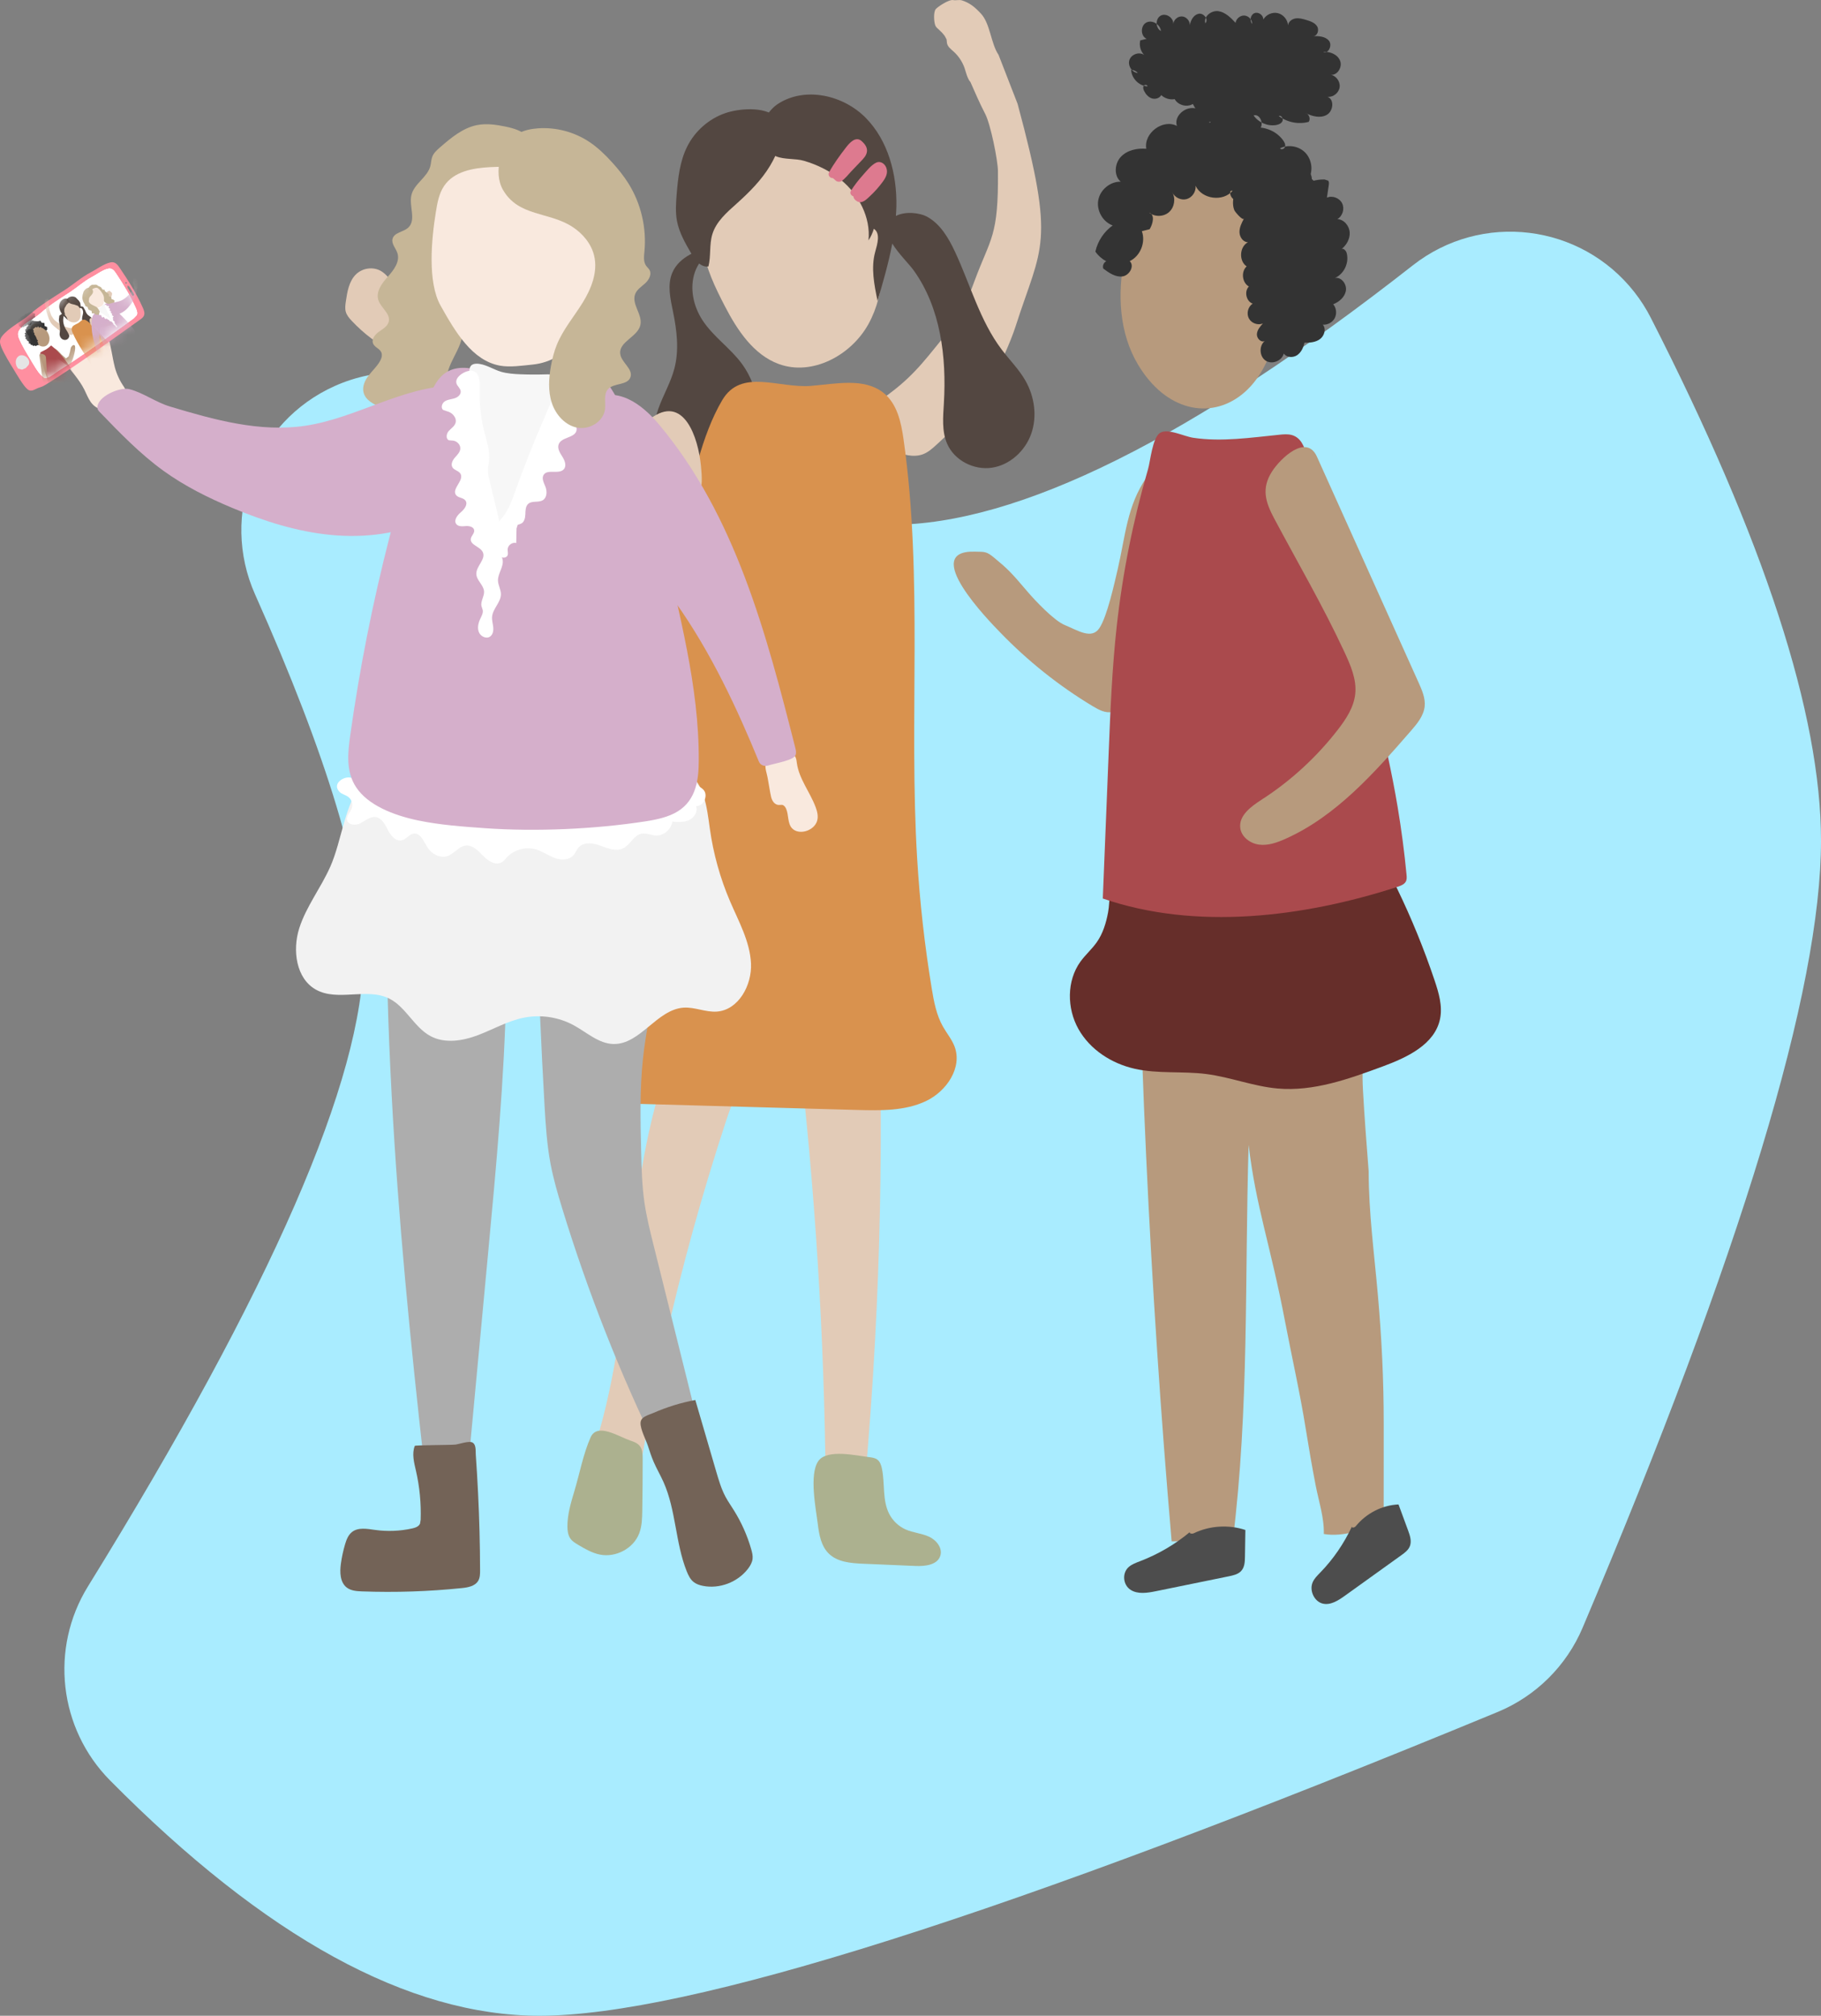 <?xml version="1.0" encoding="UTF-8"?>
<svg width="150px" height="166px" viewBox="0 0 150 166" xmlns="http://www.w3.org/2000/svg" xmlns:xlink="http://www.w3.org/1999/xlink">
<rect x="0" y="0" width="150" height="166" fill="#808080" stroke="none"/>
<title>Group 7</title>
<desc>Created with Sketch.</desc>
<defs>
<path id="c" d="m0.771 6.508c8.641 0 17.285-0.118 25.928-0.236 8.641-0.117 17.285-0.235 25.926-0.235-8.641 0-17.283 0.118-25.924 0.235-8.645 0.118-17.287 0.236-25.93 0.236m63.936-0.41c5.982 0 11.978-0.232 17.446-1.705 1.259-0.34 2.702-1.125 2.082-1.903-0.414-0.522-1.497-0.618-2.41-0.649-13.022-0.424-26.05-0.739-39.085-0.944-6.584-0.103-13.166-0.181-19.75-0.229-0.165 0-0.33-0.001-0.494-0.001h-0.074 0.039c0.176 0 0.352 0 0.528 0.001 6.584 0.048 13.168 0.125 19.75 0.229 13.035 0.206 26.065 0.52 39.087 0.944 0.914 0.031 1.996 0.127 2.409 0.649 0.62 0.778-0.822 1.564-2.081 1.903-5.468 1.474-11.465 1.705-17.447 1.705m-56.29-4.967c-0.286 0-0.574-0.001-0.861-0.006-1.112-0.013-2.224-0.02-3.336-0.02 1.112 0 2.224 0.007 3.336 0.02 0.289 0.004 0.575 0.006 0.861 0.006"/>
<linearGradient id="e" x1="-26.568%" y1="50%" y2="50%">
<stop offset="0"/>
<stop offset="1"/>
</linearGradient>
<path id="b" d="m10.116 3.301c0.083 0.19 0.17 0.41 0.09 0.598l-0.256 0.269c-2.101 1.527-4.049 2.951-6.237 4.342-0.148 0.095-0.617 0.463-0.786 0.51-0.348 0.095-0.254 0.1-0.544-0.127-0.292-0.228-0.778-1.091-0.97-1.412-0.277-0.46-0.662-1.088-0.868-1.586-0.066-0.155-0.128-0.321-0.11-0.489 0.024-0.221 0.182-0.395 0.334-0.549 0.505-0.507 0.995-0.653 1.528-1.127 0.765-0.68 1.566-1.162 2.417-1.721 0.58-0.383 1.161-0.909 1.776-1.232 0.415-0.218 0.916-0.61 1.375-0.701 0.328-0.066 0.494 0.183 0.665 0.439 0.589 0.885 1.151 1.812 1.587 2.785"/>
</defs>
<g fill="none" fill-rule="evenodd">
<g transform="translate(-58 -1154)">
<g transform="translate(-70 618)">
<g transform="translate(128 536)">
<path d="m38.508 31.936c15.665 7.52 27.3 11.28 34.904 11.28 10.466 0 24.789-7.123 42.97-21.369l2e-6 2.7e-6c5.651-4.428 13.823-3.437 18.251 2.215 0.515 0.657 0.966 1.363 1.345 2.106 9.348 18.307 14.022 32.661 14.022 43.062 0 12.308-6.545 33.912-19.635 64.812-1.332 3.145-3.849 5.639-7.006 6.944-40.361 16.676-66.669 25.014-78.925 25.014-10.787 0-22.576-6.459-35.367-19.378l-2.53e-6 2e-6c-4.225-4.267-4.978-10.873-1.821-15.981 15.132-24.486 22.698-41.835 22.698-52.047 0-6.407-2.978-16.288-8.934-29.644l-3e-7 2e-7c-2.924-6.557 0.021-14.243 6.578-17.168 3.486-1.555 7.479-1.499 10.921 0.153z" fill="#A9ECFF"/>
<g transform="translate(43.574 125.71)">
<mask id="d" fill="white">
<use xlink:href="#c"/>
</mask>
<path d="m0.771 6.508c8.641 0 17.285-0.118 25.928-0.236 8.641-0.117 17.285-0.235 25.926-0.235-8.641 0-17.283 0.118-25.924 0.235-8.645 0.118-17.287 0.236-25.93 0.236m63.936-0.41c5.982 0 11.978-0.232 17.446-1.705 1.259-0.34 2.702-1.125 2.082-1.903-0.414-0.522-1.497-0.618-2.41-0.649-13.022-0.424-26.05-0.739-39.085-0.944-6.584-0.103-13.166-0.181-19.75-0.229-0.165 0-0.33-0.001-0.494-0.001h-0.074 0.039c0.176 0 0.352 0 0.528 0.001 6.584 0.048 13.168 0.125 19.75 0.229 13.035 0.206 26.065 0.52 39.087 0.944 0.914 0.031 1.996 0.127 2.409 0.649 0.62 0.778-0.822 1.564-2.081 1.903-5.468 1.474-11.465 1.705-17.447 1.705m-56.29-4.967c-0.286 0-0.574-0.001-0.861-0.006-1.112-0.013-2.224-0.02-3.336-0.02 1.112 0 2.224 0.007 3.336 0.02 0.289 0.004 0.575 0.006 0.861 0.006" fill="url(#e)" mask="url(#d)"/>
</g>
<path d="m52.7 121.16c-1.374 0.483-2.8 0-4.01-1.126 3.828-11.166 2.471-23.134 7.01-34.146 0.404-0.98 0.867-1.969 1.691-2.781 1.592-1.569 6.155-2.225 5.555 0.535-0.616 2.847-2.182 5.756-3.107 8.572-2.002 6.086-3.699 12.229-5.085 18.413-0.786 3.5-1.471 7.011-2.055 10.533" fill="#E2CBB7"/>
<path d="m71.228 122.25c-1.06 0.142-2.145 0.175-3.216 0.096-0.102-12.287-0.875-24.57-2.314-36.806-0.127-1.084-0.256-2.198 0.12-3.246 0.801-2.23 4.741-3.229 6.257-0.885 1.292 2.002 0.437 5.677 0.46 7.825 0.075 7.026-0.074 14.053-0.451 21.074-0.213 3.983-0.498 7.963-0.856 11.941" fill="#E2CBB7"/>
<path d="m61.113 29.96c-0.958-1.301-2.357-2.229-3.243-3.582-0.761-1.162-1.087-2.669-0.625-3.982 0.462-1.312 1.813-2.32 3.178-2.142l-1.477-0.087c-1.411 0.395-3.002 0.942-3.574 2.309-0.419 1.004-0.148 2.148 0.071 3.216 0.313 1.531 0.505 3.135 0.111 4.647-0.301 1.157-0.926 2.197-1.325 3.322-0.4 1.126-0.544 2.451 0.086 3.462 0.536 0.861 1.559 1.328 2.563 1.375 1.003 0.047 1.993-0.274 2.902-0.708 0.794-0.379 1.57-0.87 2.057-1.609 0.506-0.772 0.645-1.743 0.579-2.668-0.09-1.278-0.548-2.527-1.303-3.554" fill="#534741"/>
<path d="m83.823 8.557c3.155 11.69 1.985 11.605-0.168 18.325-0.41 1.278-1.383 3.421-2.023 4.598-1.09 2.004-2.792 3.579-4.463 5.119-0.349 0.32-0.71 0.649-1.151 0.812-0.394 0.145-0.826 0.15-1.238 0.079-1.25-0.213-2.314-1.182-2.766-2.367-0.547-1.436 0.285-1.982 1.356-2.789 2.111-1.589 3.105-3.06 4.828-5.149 0.967-1.171 1.542-2.614 2.073-4.042 1.34-3.613 1.978-3.623 1.932-9.034-0.008-0.94-0.614-3.887-1.045-4.718-0.505-0.976-0.858-1.822-1.221-2.634-0.266-0.288-0.396-0.914-0.489-1.17-0.185-0.515-0.498-0.983-0.904-1.347-0.222-0.198-0.486-0.394-0.54-0.688l-0.033-0.307-0.152-0.285c-0.133-0.181-0.287-0.348-0.455-0.498-0.123-0.107-0.258-0.213-0.32-0.364-0.118-0.298-0.166-1.1 0.036-1.348 0.147-0.181 1.079-0.81 1.434-0.744 0.242 0.047 0.492-0.048 0.727 0.027 0.291 0.091 0.567 0.228 0.817 0.406 0.274 0.194 0.511 0.436 0.743 0.681 0.768 0.815 0.819 2.47 1.452 3.397l1.571 4.041" fill="#E2CBB7"/>
<path d="m66.818 31.777c2.039-0.167 4.35-0.684 5.933 0.555 1.157 0.906 1.479 2.45 1.679 3.867 1.625 11.43 0.42 23.05 1.122 34.565 0.218 3.559 0.616 7.109 1.196 10.631 0.178 1.081 0.381 2.183 0.925 3.146 0.311 0.549 0.729 1.047 0.954 1.633 0.661 1.731-0.638 3.692-2.363 4.507-1.727 0.815-3.739 0.779-5.663 0.726-6.006-0.169-12.011-0.336-18.017-0.503-1.516-0.043-3.187-0.147-4.256-1.175-1.073-1.029-1.173-2.644-1.114-4.095 0.299-7.287 2.966-14.264 4.731-21.358 1.748-7.025 2.616-14.217 4.302-21.255 0.777-3.241 1.517-7.135 3.241-10.062 1.571-2.662 4.65-0.961 7.33-1.182" fill="#D9924E"/>
<path d="m46.474 40.414c-1.114 0.897-2.546 1.835-3.854 1.27-0.91-0.394-1.394-1.384-1.808-2.294-1.905-4.2-3.913-8.353-5.921-12.505-0.838 0.466-1.776 1.076-1.871 2.039-0.052 0.513 0.157 1.012 0.365 1.483 2.393 5.451 4.999 10.807 7.809 16.051 0.268 0.501 0.563 1.028 1.058 1.298 0.595 0.324 1.323 0.198 1.979 0.039 3.895-0.944 7.528-2.761 11.007-4.768 0.925-0.533 1.897-1.143 2.319-2.132 0.337-0.79 0.262-1.691 0.18-2.549-0.219-2.28-1.405-5.978-4.195-3.843-2.429 1.859-4.684 3.987-7.068 5.911" fill="#E2CBB7"/>
<path d="m34.303 24.452c-0.277-0.21-0.65-0.214-0.973-0.339-0.806-0.312-1.172-1.313-1.911-1.772-0.665-0.412-1.595-0.281-2.146 0.301-0.531 0.562-0.671 1.399-0.785 2.179-0.04 0.278-0.079 0.565-0.011 0.835 0.079 0.301 0.287 0.543 0.494 0.764 1.004 1.071 2.186 1.956 3.475 2.606 0.26 0.13 0.53 0.253 0.817 0.274 1.121 0.083 1.789-1.058 1.788-1.964-0.001-0.566-0.281-2.53-0.749-2.886" fill="#E2CBB7"/>
<path d="m72.235 17.995c-0.214-0.906-0.485-1.8-0.877-2.644-1.365-2.938-5.484-6.789-8.899-4.713-0.793 0.483-1.403 1.218-1.973 1.958-0.583 0.762-1.14 1.547-1.575 2.404-0.821 1.618-1.229 3.567-1.002 5.382 0.211 1.689 1.033 3.352 1.805 4.843 1.024 1.977 2.363 3.992 4.434 4.752 2.758 1.011 5.97-0.709 7.396-3.305 1.426-2.597 1.372-5.789 0.691-8.678" fill="#E2CBB7"/>
<path d="m63.434 13.646c-0.719 1.199-1.722 2.195-2.759 3.126-0.807 0.723-1.682 1.475-1.998 2.519-0.259 0.851-0.106 1.784-0.321 2.649-0.624 0.104-1.101-0.527-1.422-1.077-0.492-0.845-0.992-1.711-1.172-2.673-0.132-0.711-0.083-1.442-0.025-2.162 0.11-1.36 0.262-2.753 0.875-3.969 0.642-1.276 1.789-2.281 3.128-2.74 1.111-0.383 3.202-0.578 4.182 0.311 1.083 0.983 0.108 3.022-0.488 4.017" fill="#534741"/>
<path d="m84.47 31.351c-0.538-0.941-1.316-1.712-1.969-2.577-1.79-2.371-2.574-5.343-3.836-8.042-0.529-1.131-1.198-2.274-2.282-2.875-0.628-0.348-1.818-0.474-2.587-0.072 0.018-0.26 0.036-0.518 0.041-0.778 0.054-2.65-0.675-5.425-2.524-7.302-1.847-1.875-4.954-2.582-7.175-1.186-1.504 0.944-2.26 3.549-0.184 4.365 0.684 0.269 1.563 0.149 2.287 0.363 1.093 0.323 2.151 0.845 3.038 1.573 1.46 1.198 2.451 3.081 2.262 4.974 0.194-0.293 0.342-0.616 0.439-0.954 0.566 0.376 0.293 1.242 0.112 1.902-0.361 1.309-0.083 2.703 0.194 4.032 0.456-1.555 0.913-3.126 1.213-4.717 0.517 0.845 1.383 1.677 1.776 2.226 2.208 3.085 2.7 7.117 2.475 10.921-0.066 1.126-0.181 2.304 0.267 3.336 0.601 1.384 2.205 2.195 3.683 1.977 1.476-0.217 2.744-1.372 3.245-2.796 0.502-1.424 0.274-3.06-0.476-4.369" fill="#534741"/>
<path d="m71.613 120c0.229 0.027 0.468 0.062 0.651 0.199 0.233 0.174 0.329 0.474 0.387 0.76 0.25 1.232 0.022 2.581 0.588 3.698 0.291 0.574 0.781 1.041 1.365 1.298 0.609 0.269 1.299 0.311 1.905 0.585 0.608 0.274 1.15 0.932 0.949 1.574-0.24 0.767-1.251 0.878-2.047 0.845-1.432-0.06-2.866-0.122-4.3-0.182-1.021-0.044-2.146-0.13-2.869-0.863-0.596-0.604-0.768-1.503-0.871-2.35-0.153-1.262-0.743-4.141 0.038-5.247 0.724-1.023 3.184-0.435 4.202-0.317" fill="#ACB18F"/>
<path d="m51.915 118.63c0.292 0.099 0.603 0.211 0.793 0.458 0.219 0.282 0.23 0.672 0.231 1.031 0.001 1.43-0.011 2.859-0.033 4.289-0.011 0.629-0.026 1.274-0.25 1.862-0.477 1.258-1.936 2.014-3.24 1.752-0.65-0.131-1.237-0.473-1.808-0.814-0.226-0.135-0.457-0.276-0.612-0.489-0.206-0.28-0.254-0.649-0.256-1-0.007-0.989 0.281-1.954 0.566-2.901 0.436-1.446 0.732-3.076 1.344-4.452 0.547-1.23 2.3-0.067 3.265 0.264" fill="#ACB18F"/>
<path d="m70.965 11.609c-0.48-0.412-0.979 0.146-1.271 0.525-0.493 0.638-1.015 1.345-1.401 2.055-0.132 0.245 0.089 0.502 0.314 0.478l0.281 0.244c0.129 0.072 0.303 0.084 0.431 0 0.3-0.197 0.548-0.533 0.795-0.792 0.316-0.332 0.636-0.663 0.95-0.997 0.494-0.527 0.481-1.009-0.1-1.511" fill="#DD7A8F"/>
<path d="m72.998 13.792c-0.133-0.327-0.481-0.557-0.819-0.4-0.422 0.195-0.811 0.707-1.119 1.049-0.358 0.399-0.684 0.822-0.971 1.276-0.12 0.19 0.026 0.402 0.205 0.45 0.017 0.153 0.103 0.293 0.3 0.407 0.414 0.244 0.773-0.15 1.061-0.416 0.385-0.355 0.731-0.748 1.042-1.167 0.262-0.351 0.48-0.756 0.301-1.198" fill="#DD7A8F"/>
<path d="m90.029 58.165c0.48 0.289 1.02 0.577 1.567 0.468 0.785-0.155 1.19-1.016 1.479-1.771 1.052-2.761 2.104-5.523 3.155-8.283 0.959-2.523 1.937-5.136 1.825-7.837-0.052-1.253-0.724-2.807-1.958-2.705-0.721 0.059-1.251 0.691-1.664 1.293-1.613 2.357-1.723 4.795-2.374 7.586-0.266 1.132-0.858 3.847-1.5 4.811-0.643 0.964-1.784 0.181-2.849-0.253-0.888-0.361-2.472-2.044-3.096-2.78-1.365-1.617-1.689-1.91-2.71-2.756-0.661-0.546-0.77-0.489-1.623-0.51-4.503-0.115 1.163 5.677 2.098 6.645 2.275 2.356 4.851 4.412 7.649 6.093" fill="#B79A7D"/>
<path d="m109.89 63.014c-5.366 0.17-10.986-1.209-16.239 0.3-0.032 20.512 1.101 43.253 2.861 63.62 1.677-0.001 3.355-0.003 5.03-0.004 1.37-11.066 0.975-21.552 1.31-32.645 0.612 5.163 1.777 8.124 3.003 14.555 0.568 2.972 1.234 5.886 1.712 8.888 0.246 1.531 0.51 3.059 0.802 4.574 0.252 1.305 0.712 2.665 0.677 4.024 1.641 0.284 3.326-0.43 4.931-0.835 0.001-2.748 0.001-5.496 0.003-8.244 0.003-3.602-0.169-7.065-0.484-10.633-0.293-3.346-0.756-6.768-0.756-10.152-0.173-2.223-0.346-4.447-0.469-6.675-0.28-5.028 1.111-12.023 0.897-17.057-0.107-2.507-1.682-3.064-1.932-5.554-0.12-1.207-0.255-2.419-0.437-3.613-0.066-0.432-0.042-1.063-0.415-1.103-0.085-0.011-0.262 0.546-0.494 0.554" fill="#B79A7D"/>
<path d="m102.28 32.502c0.987-0.78 1.823-1.956 2.376-3.498 1.019-2.848 1.736-5.896 1.328-8.897-0.472-3.458-3.035-7.516-6.835-7.796-4.452-0.328-5.758 5.223-6.522 8.943-0.607 2.955-0.431 6.191 1.114 8.773 2.306 3.856 5.946 4.526 8.54 2.475" fill="#B79A7D"/>
<path d="m96.563 15.83c0.194 0.438 0.725 0.691 1.183 0.565 0.459-0.127 0.788-0.617 0.737-1.095 0.522 1.111 2.256 1.344 3.047 0.41-0.341-0.092-0.213 0.554 0.108 0.705 0.659 0.312 1.454 0.316 2.115 0.008-0.484 0.284-0.174 1.033 0.18 1.472 0.274 0.34 0.547 0.68 0.819 1.02-0.488 0.78 0.396 1.973 1.271 1.715-0.601 0.29-0.778 1.215-0.326 1.713-0.415 0.481-0.695 1.076-0.805 1.704 0.375 0.024 0.515 0.648 0.186 0.834 0.289 0.211 0.691 0.254 1.017 0.111-0.202 0.04-0.118 0.403 0.086 0.427 0.203 0.024 0.374-0.154 0.481-0.332 0.307-0.503 0.391-1.139 0.231-1.708 0.621-0.293 0.782-1.098 0.864-1.787 0.042-0.349 0.085-0.699 0.126-1.048 0.04-0.333 0.078-0.685-0.048-0.996-0.127-0.311-0.477-0.555-0.79-0.44 0.758-0.119 1.167-1.191 0.687-1.796 1.058-0.388 1.146-2.194 0.129-2.684 0.318-0.679 0.165-1.554-0.365-2.08-0.529-0.527-1.395-0.667-2.059-0.332 0.107 0.149 0.369 0.044 0.416-0.134 0.049-0.178-0.045-0.361-0.151-0.513-0.702-0.996-2.143-1.369-3.232-0.837-0.62-0.9-1.949-1.201-2.89-0.656 0.196 0.102 0.469-0.004 0.547-0.213-0.547-0.507-1.208-0.983-1.95-0.965-0.74 0.017-1.48 0.768-1.229 1.475-1.15-0.605-2.751 0.585-2.526 1.878-0.754-0.059-1.574 0.11-2.094 0.665-0.521 0.554-0.593 1.559-0.011 2.048-0.863-0.023-1.691 0.656-1.849 1.515-0.16 0.859 0.374 1.795 1.187 2.087-0.716 0.507-1.236 1.292-1.427 2.156 0.231 0.331 0.54 0.605 0.895 0.795-0.211 0.102-0.322 0.377-0.244 0.601 0.466 0.349 0.994 0.717 1.57 0.648 0.575-0.068 1.033-0.859 0.609-1.261 0.873-0.414 1.333-1.55 0.999-2.466 0.214-0.055 0.428-0.108 0.642-0.162 0.275-0.45 0.453-1.203-0.044-1.368 0.466 0.372 1.194 0.355 1.641-0.04 0.448-0.395 0.563-1.122 0.264-1.641" fill="#333"/>
<path d="m109.36 7.976c0.572 0.222 0.464 1.182-0.07 1.483-0.536 0.301-1.208 0.122-1.757-0.151 0.293 0.07 0.444 0.479 0.268 0.727-0.839 0.228-1.777 0.043-2.47-0.486 0.202-0.084 0.399 0.209 0.314 0.414-0.085 0.205-0.318 0.3-0.535 0.336-0.698 0.112-1.444-0.207-1.85-0.792 0.521-0.165 0.879 0.693 0.519 1.106-0.361 0.412-1.011 0.388-1.522 0.197-0.145-0.054-0.303-0.135-0.35-0.286 0.311-0.007 0.492 0.434 0.321 0.697-0.169 0.264-0.548 0.321-0.835 0.201-0.288-0.12-0.497-0.376-0.666-0.64 0.082 0.161 0.091 0.357 0.028 0.527-0.576-0.021-1.102-0.498-1.189-1.075l0.159-0.185c-0.624-0.324-1.146-0.853-1.468-1.484-0.494 0.294-1.21 0.102-1.497-0.402-0.392 0.07-0.814-0.056-1.106-0.331-0.143 0.265-0.499 0.361-0.782 0.266-0.284-0.095-0.497-0.343-0.63-0.614-0.063-0.129-0.11-0.286-0.034-0.41 0.073-0.122 0.311-0.106 0.313 0.037-0.694-0.031-1.312-0.655-1.347-1.359 0.21 0.001 0.418 0.1 0.552 0.262-0.488-0.044-0.851-0.617-0.69-1.084 0.163-0.468 0.801-0.684 1.208-0.408-0.295-0.309-0.419-0.776-0.32-1.194 0.177-0.044 0.353-0.09 0.531-0.134-0.511-0.205-0.525-1.065-0.042-1.331 0.481-0.265 1.156 0.138 1.217 0.689-0.459-0.233-0.47-1.019-0.018-1.265 0.451-0.245 1.091 0.197 1.032 0.712 0.022-0.359 0.363-0.667 0.718-0.647 0.355 0.019 0.661 0.361 0.645 0.721 0.077-0.419 0.322-0.862 0.735-0.941 0.414-0.079 0.842 0.485 0.544 0.784-0.168-0.561 0.503-1.079 1.077-0.996 0.572 0.084 1.015 0.534 1.414 0.96 0.049-0.345 0.386-0.622 0.729-0.6s0.642 0.34 0.647 0.689c-0.25-0.253-0.147-0.756 0.182-0.886 0.328-0.131 0.741 0.167 0.727 0.526 0.231-0.41 0.741-0.634 1.194-0.527 0.453 0.107 0.813 0.537 0.843 1.008 0.028-0.304 0.321-0.525 0.617-0.572 0.297-0.047 0.597 0.04 0.885 0.126 0.34 0.102 0.71 0.225 0.896 0.53 0.188 0.307 0.011 0.826-0.344 0.8 0.473-0.009 1.014 0.012 1.315 0.381 0.303 0.368-0.046 1.119-0.476 0.92 0.564-0.052 1.196 0.207 1.401 0.742 0.202 0.535-0.271 1.256-0.822 1.13 0.465 0.062 0.835 0.543 0.781 1.017-0.054 0.473-0.523 0.855-0.992 0.808" fill="#333"/>
<polyline points="109.67 37.239 109.81 37.554 109.81 37.552 109.67 37.239" fill="#B79A7D"/>
<path d="m90.332 77.61c-0.399 0.562-0.925 1.019-1.329 1.575-1.147 1.582-1.126 3.86-0.166 5.564 0.962 1.705 2.743 2.842 4.635 3.266 1.924 0.431 3.935 0.182 5.889 0.432 1.989 0.254 3.893 1.019 5.889 1.194 2.951 0.258 5.844-0.783 8.627-1.81 2.011-0.742 4.313-1.807 4.744-3.93 0.214-1.053-0.106-2.136-0.448-3.155-0.865-2.578-1.893-5.098-3.077-7.543-0.176-0.36-0.361-0.73-0.663-0.988-0.674-0.581-1.679-0.439-2.55-0.278-4.342 0.8-8.743 1.257-13.153 1.368-1.053 0.027-2.109 0.035-3.165 0.021-0.939-0.012-2.588-0.418-3.458-0.116-0.924 0.321-0.636 0.869-0.832 1.925-0.165 0.878-0.423 1.739-0.942 2.474" fill="#662E2A"/>
<path d="m105.39 35.8c0.349-0.035 0.712-0.066 1.043 0.032 0.728 0.217 1.002 0.942 1.179 1.57 0.642 2.289 1.284 4.577 1.925 6.865 0.51 1.816 1.02 3.633 1.529 5.451 1.557 5.548 3.116 11.105 4.063 16.747 0.309 1.85 0.554 3.707 0.731 5.568 0.02 0.205 0.036 0.423-0.083 0.604-0.143 0.216-0.439 0.321-0.714 0.411-7.726 2.495-16.567 3.583-24.223 0.945 0.161-3.997 0.322-7.994 0.484-11.991 0.139-3.475 0.28-6.952 0.662-10.415 0.481-4.37 1.348-8.711 2.587-12.977 0.181-0.62 0.359-2.598 0.995-2.969 0.655-0.384 1.928 0.292 2.734 0.412 2.341 0.348 4.761-0.02 7.089-0.253" fill="#AA4A4D"/>
<path d="m108.48 37.61c2.793 6.205 5.587 12.411 8.38 18.617 0.277 0.617 0.562 1.272 0.492 1.946-0.081 0.782-0.62 1.426-1.131 2.014-3.018 3.468-6.173 7.039-10.351 8.9-0.68 0.304-1.415 0.562-2.151 0.47-0.737-0.092-1.468-0.633-1.557-1.38-0.122-1.027 0.9-1.768 1.761-2.324 2.397-1.543 4.532-3.503 6.284-5.768 0.674-0.871 1.311-1.838 1.427-2.939 0.129-1.221-0.403-2.404-0.92-3.515-1.755-3.763-3.808-7.278-5.753-10.927-0.724-1.359-1.069-2.475-0.197-3.852 0.712-1.126 2.854-3.156 3.716-1.242" fill="#B79A7D"/>
<path d="m102.47 18c-0.188 0.352-0.381 0.726-0.37 1.126 0.009 0.402 0.304 0.825 0.699 0.821-0.703 0.367-0.768 1.545-0.11 1.99-0.477 0.434-0.377 1.341 0.184 1.656-0.402 0.406-0.223 1.218 0.312 1.413-0.382 0.246-0.526 0.802-0.317 1.207 0.21 0.406 0.744 0.6 1.16 0.424-0.231 0.254-0.476 0.539-0.494 0.886-0.016 0.345 0.34 0.712 0.646 0.56-0.486 0.392-0.444 1.274 0.077 1.618 0.522 0.344 1.335 0.024 1.49-0.585 0.235 0.335 0.753 0.361 1.094 0.138 0.34-0.225 0.525-0.629 0.608-1.032 0.448 0.008 0.925-0.029 1.286-0.3 0.361-0.269 0.525-0.847 0.229-1.187 0.395 0.037 0.803-0.189 0.987-0.547 0.181-0.359 0.128-0.826-0.131-1.132 0.497-0.195 0.961-0.593 1.045-1.126 0.086-0.531-0.374-1.136-0.899-1.039 0.756-0.332 1.189-1.272 0.958-2.071-0.062-0.213-0.318-0.442-0.461-0.273 0.435-0.329 0.748-0.858 0.715-1.405-0.032-0.549-0.473-1.075-1.015-1.096 0.428-0.246 0.613-0.85 0.395-1.297-0.217-0.447-0.802-0.668-1.255-0.474 0.052-0.345 0.102-0.691 0.152-1.037 0.017-0.124 0.03-0.269-0.053-0.363l-0.299-0.096c-0.363-0.008-0.728 0.046-1.073 0.157 0.102-0.356-0.078-0.771-0.403-0.938-0.326-0.167-0.762-0.066-0.984 0.228-1.074-0.897-2.941-0.471-3.531 0.804-0.784-0.592-1.343 0.519-1.485 1.15-0.086 0.373-0.096 0.823 0.07 1.175 0.038 0.082 0.666 0.85 0.773 0.647" fill="#333"/>
<path d="m63.455 65.325c0.038 0.211 0.077 0.428 0.181 0.614 0.104 0.187 0.291 0.343 0.502 0.349l0.293-0.007c0.149 0.031 0.254 0.167 0.317 0.307 0.233 0.517 0.107 1.191 0.485 1.612 0.301 0.336 0.83 0.367 1.251 0.209 0.363-0.135 0.692-0.408 0.814-0.78 0.126-0.373 0.028-0.784-0.11-1.153-0.461-1.246-1.375-2.332-1.551-3.65-0.026-0.193-0.041-0.402-0.163-0.553-0.193-0.244-0.559-0.23-0.862-0.165-0.436 0.095-1.395 0.285-1.539 0.806-0.087 0.312 0.096 0.791 0.152 1.103 0.077 0.435 0.153 0.871 0.229 1.308" fill="#F9E9DE"/>
<path d="m9.443 30.177c-0.2-0.796-0.283-1.624-0.535-2.404-0.069-0.211-0.156-0.43-0.325-0.572-0.12-0.1-0.272-0.155-0.406-0.238-0.698-0.439-0.765-1.586-1.524-1.905-0.443-0.185-0.959 0.004-1.336 0.303-0.584 0.463-0.95 1.199-0.967 1.952-0.024 0.925 0.445 1.788 0.992 2.529 0.546 0.74 1.187 1.419 1.604 2.242 0.168 0.335 0.299 0.691 0.511 1 0.213 0.308 0.53 0.57 0.9 0.6 0.444 0.035 0.839-0.264 1.185-0.546 0.465-0.377 1.095-0.659 0.671-1.274-0.362-0.527-0.61-1.059-0.772-1.685" fill="#F9E9DE"/>
<path d="m44.853 91.028c0.094 1.617 0.198 3.238 0.499 4.828 0.237 1.244 0.589 2.459 0.961 3.668 2.11 6.887 4.762 13.604 7.921 20.065 0.268 0.55 0.584 1.14 1.142 1.379 0.879 0.376 1.905-0.377 2.193-1.298 0.289-0.921 0.057-1.917-0.177-2.854-1.189-4.775-2.378-9.549-3.568-14.324-0.287-1.15-0.572-2.302-0.741-3.475-0.2-1.379-0.234-2.775-0.268-4.167-0.062-2.571-0.124-5.152 0.152-7.709 0.194-1.799 0.556-3.574 0.885-5.354 0.592-3.204 1.077-6.43 1.454-9.668 0.108-0.925 0.205-1.871 0.007-2.78-0.511-2.328-2.961-3.851-5.314-3.852-1.744-0.001-3.632 0.679-5.022 1.746-1.164 0.895-1.029 1.751-0.966 3.122 0.207 4.391 0.28 8.79 0.469 13.182 0.107 2.499 0.23 4.997 0.374 7.493" fill="#ADADAD"/>
<path d="m31.876 73.335c0.02-1.935 0.07-3.902 0.554-5.721 0.482-1.82 1.461-3.503 2.885-4.215 1.71-0.857 3.824-0.108 5.173 1.559 1.349 1.668 1.973 4.109 1.901 6.432-0.037 1.219-0.25 2.411-0.387 3.614-0.258 2.253-0.256 4.548-0.308 6.832-0.157 7.13-0.818 14.205-1.479 21.267-0.47 5.046-0.943 10.091-1.414 15.136-0.116 1.248-0.219 2.499-0.35 3.744-0.151 1.44-0.293 1.952-1.603 1.82-1.641-0.163-1.719-1.522-1.921-3.313-1.134-10.079-2.131-20.189-2.665-30.321-0.296-5.603-0.481-11.234-0.386-16.835" fill="#ADADAD"/>
<path d="m27.194 71.398c-0.765 1.728-1.973 3.249-2.546 5.05-0.572 1.803-0.264 4.133 1.373 5.049 1.798 1.005 4.197-0.185 6.039 0.735 1.379 0.689 2.051 2.376 3.413 3.099 1.184 0.628 2.636 0.391 3.887-0.08 1.251-0.471 2.433-1.162 3.741-1.434 1.399-0.292 2.899-0.07 4.16 0.616 1.074 0.585 2.057 1.517 3.276 1.542 2.208 0.046 3.574-2.853 5.78-2.993 0.917-0.059 1.814 0.39 2.731 0.324 1.78-0.127 2.903-2.17 2.813-3.975-0.089-1.804-1.01-3.44-1.72-5.097-0.821-1.911-1.383-3.935-1.671-5.999-0.242-1.735-0.447-3.772-1.927-4.678-0.743-0.452-1.649-0.502-2.516-0.511-5.918-0.064-11.784 1.147-17.707 0.924-2.038-0.078-4.971-1.404-6.394 0.353-1.58 1.949-1.735 4.832-2.73 7.077" fill="#F2F2F2"/>
<path d="m34.166 119.07c-0.254 0.651-0.057 1.379 0.099 2.059 0.301 1.317 0.432 2.674 0.386 4.026l-0.052 0.319c-0.106 0.242-0.391 0.337-0.645 0.395-1.002 0.222-2.043 0.264-3.058 0.122-0.658-0.091-1.406-0.236-1.92 0.187-0.299 0.246-0.444 0.633-0.555 1.008-0.153 0.518-0.268 1.048-0.341 1.585-0.098 0.7-0.075 1.53 0.478 1.961 0.353 0.273 0.826 0.305 1.268 0.321 2.74 0.1 5.486 0.009 8.215-0.272 0.511-0.052 1.099-0.159 1.357-0.612 0.144-0.253 0.148-0.562 0.147-0.855-0.005-2.118-0.061-4.234-0.165-6.349-0.052-1.058-0.114-2.114-0.189-3.17-0.024-0.317 0.046-0.841-0.285-1.008-0.285-0.146-1.079 0.138-1.401 0.177-0.326 0.04-3.314 0.04-3.34 0.106" fill="#736357"/>
<path d="m57.275 115.29c0.575 1.966 1.15 3.933 1.723 5.899 0.209 0.712 0.42 1.431 0.769 2.083 0.201 0.371 0.443 0.717 0.667 1.075 0.634 1.007 1.125 2.106 1.451 3.253 0.071 0.252 0.136 0.513 0.107 0.774-0.036 0.305-0.197 0.582-0.385 0.825-0.856 1.108-2.347 1.669-3.708 1.399-0.275-0.055-0.55-0.145-0.769-0.321-0.272-0.22-0.431-0.549-0.562-0.875-0.942-2.353-0.879-5.037-1.912-7.349-0.252-0.565-0.568-1.1-0.813-1.668-0.185-0.426-0.328-0.867-0.47-1.309-0.17-0.525-0.614-1.333-0.61-1.882 0.003-0.525 0.612-0.642 1.072-0.842 1.103-0.482 2.26-0.838 3.439-1.06" fill="#736357"/>
<path d="m27.961 65.204c0.198 0.207 0.513 0.256 0.739 0.431 0.277 0.213 0.391 0.62 0.267 0.949-0.123 0.32-0.444 0.589-0.386 0.926 0.077 0.452 0.727 0.49 1.128 0.278 0.402-0.211 0.788-0.564 1.237-0.501 0.505 0.071 0.78 0.62 1.014 1.08 0.235 0.46 0.659 0.961 1.155 0.83 0.359-0.095 0.591-0.502 0.959-0.551 0.55-0.072 0.823 0.624 1.115 1.102 0.35 0.576 1.07 0.974 1.699 0.744 0.538-0.195 0.901-0.794 1.469-0.859 0.581-0.067 1.045 0.442 1.456 0.862 0.408 0.42 1.04 0.814 1.537 0.503 0.152-0.095 0.263-0.245 0.385-0.377 0.6-0.652 1.574-0.921 2.418-0.671 0.535 0.159 0.999 0.503 1.522 0.699 0.523 0.197 1.188 0.206 1.56-0.214 0.173-0.195 0.258-0.459 0.432-0.652 0.433-0.479 1.202-0.355 1.806-0.135s1.28 0.497 1.857 0.214c0.589-0.289 0.876-1.087 1.52-1.209 0.378-0.071 0.753 0.126 1.138 0.153 0.657 0.046 1.302-0.485 1.393-1.145 0.465 0.037 0.955 0.07 1.382-0.127 0.424-0.197 0.747-0.709 0.572-1.15 0.628 0.031 1.039-0.898 0.601-1.355-0.223-0.233-0.603-0.349-0.682-0.665-0.07-0.277 0.114-0.644-0.108-0.821-0.62 0.262-0.99 0.897-1.468 1.376-0.74 0.746-1.761 1.13-2.771 1.399-3.796 1.011-7.801 0.693-11.711 0.345-2.78-0.248-5.599-0.514-8.21-1.508-0.452-0.171-0.897-0.364-1.365-0.483-0.891-0.229-1.833-0.432-2.726-0.632-0.607-0.135-1.56 0.513-0.934 1.163" fill="#fff"/>
<path d="m42.85 16.999c-0.707 0.624-1.649 0.874-2.545 1.15-0.896 0.276-1.829 0.632-2.405 1.38-0.404 0.527-0.585 1.19-0.756 1.835-0.314 1.183-0.618 2.495-0.071 3.587 0.28 0.561 0.766 1.011 0.962 1.608 0.246 0.748-0.016 1.567-0.357 2.277-0.338 0.709-0.768 1.4-0.875 2.182-0.078 0.566 0.017 1.158-0.148 1.705-0.291 0.966-1.343 1.529-2.339 1.563-0.995 0.035-1.956-0.345-2.882-0.72-0.629-0.254-1.341-0.601-1.493-1.269-0.111-0.49 0.128-0.992 0.433-1.387 0.305-0.396 0.684-0.735 0.928-1.173 0.126-0.222 0.211-0.498 0.104-0.73-0.136-0.296-0.53-0.4-0.666-0.697-0.165-0.363 0.148-0.763 0.472-0.991 0.324-0.229 0.718-0.444 0.81-0.833 0.159-0.661-0.655-1.132-0.858-1.782-0.219-0.697 0.305-1.388 0.791-1.93 0.486-0.541 1.007-1.238 0.78-1.931-0.129-0.4-0.502-0.758-0.403-1.167 0.131-0.538 0.895-0.558 1.299-0.933 0.673-0.625 0.05-1.77 0.256-2.669 0.215-0.944 1.316-1.462 1.563-2.399 0.067-0.257 0.065-0.533 0.161-0.78 0.122-0.309 0.379-0.537 0.628-0.754 0.909-0.787 1.874-1.602 3.047-1.838 0.777-0.155 1.58-0.04 2.356 0.122 0.684 0.143 1.405 0.349 1.864 0.882 1.05 1.218 0.49 4.677-0.658 5.69" fill="#C6B697"/>
<path d="m14.02 33.483c3.613 1.087 7.375 2.132 11.103 1.582 4.23-0.625 8.071-3.263 12.344-3.312 0.255-0.003 0.523 0.008 0.737 0.147 0.178 0.118 0.292 0.309 0.394 0.498 0.973 1.814 1.204 4.021 0.628 6.001-0.317 1.096-0.881 2.13-1.691 2.926-0.593 0.582-1.306 1.028-2.049 1.395-2.53 1.249-5.431 1.601-8.232 1.332-2.801-0.27-5.519-1.136-8.121-2.225-1.975-0.826-3.907-1.788-5.649-3.042-1.935-1.395-3.605-3.126-5.263-4.846-0.091-0.095-0.188-0.202-0.197-0.335-0.058-0.954 1.861-1.742 2.598-1.565 1.13 0.27 2.236 1.107 3.398 1.443" fill="#D5AFCB"/>
<path d="m46.656 30.737c0.612-0.161 1.251-0.369 1.88-0.261 0.817 0.143 1.312 0.762 1.682 1.335 2.544 3.946 3.536 8.353 4.429 12.698 1.274 6.185 2.944 11.898 2.911 18.16-0.007 1.495-0.197 3.183-1.71 4.136-0.76 0.479-1.746 0.691-2.711 0.839-4.152 0.638-8.973 0.857-13.191 0.558-1.849-0.131-3.708-0.264-5.5-0.637-2.065-0.43-4.14-1.27-5.106-2.728-0.855-1.289-0.696-2.819-0.494-4.255 0.768-5.492 1.85-10.959 3.245-16.379 0.937-3.645 2.014-7.267 3.093-10.889 0.48-1.613 1.208-3.424 3.761-2.946 2.727 0.509 4.877 1.115 7.71 0.369" fill="#D5AFCB"/>
<path d="m43.883 30.022c-0.84 0.084-1.867 0.241-2.696 0.091-2.315-0.419-3.704-2.827-4.894-4.942-1.089-1.929-0.754-5.472-0.392-7.701 0.12-0.75 0.258-1.527 0.677-2.151 0.814-1.214 2.396-1.48 3.798-1.555 2.454-0.131 5.025 0.032 7.134 1.321 5.014 3.068 2.337 14.345-3.626 14.937" fill="#F9E9DE"/>
<path d="m54.285 34.958c6.286 7.5 8.836 17.216 11.218 26.597 0.052 0.205 0.103 0.423 0.032 0.622-0.157 0.436-1.604 0.66-2.278 0.866-0.304 0.092-0.625-0.033-0.744-0.32-1.735-4.221-3.886-8.924-6.891-13.147-2.413-3.391-4.084-6.535-7.948-8.537-1.615-0.837-1.987-1.629-1.866-3.482 0.12-1.812 1.324-3.677 2.781-4.556 2.205-1.329 4.305 0.297 5.695 1.957" fill="#D5AFCB"/>
<path d="m39.386 35.527c0.466 2.217 0.786 4.461 1.113 6.702 0.048 0.331 0.128 0.708 0.42 0.862 0.423 0.222 0.893-0.197 1.157-0.6 1.468-2.227 1.693-5.048 2.717-7.515 0.428-1.032 1-2.01 1.28-3.092 0.053-0.202 0.092-0.42 0.017-0.614-0.163-0.41-0.711-0.454-1.147-0.439-0.69 0.023-1.381 0.02-2.069-0.008-0.539-0.021-1.081-0.059-1.6-0.207-0.634-0.182-1.366-0.687-2.039-0.664-0.621 0.021-0.585 0.485-0.577 1.023 0.018 1.542 0.414 3.052 0.728 4.552" fill="#F7F7F7"/>
<path d="m37.593 31.55c0.057 0.245 0.318 0.404 0.354 0.653 0.042 0.282-0.231 0.513-0.499 0.597-0.27 0.087-0.566 0.096-0.803 0.248-0.239 0.151-0.362 0.539-0.14 0.713l0.33 0.112c0.437 0.1 0.832 0.562 0.677 0.988-0.099 0.274-0.377 0.43-0.564 0.651-0.188 0.221-0.237 0.64 0.032 0.746l0.295 0.024c0.346 0.015 0.674 0.335 0.64 0.684-0.026 0.289-0.262 0.505-0.451 0.724-0.188 0.218-0.345 0.537-0.201 0.788 0.145 0.25 0.518 0.286 0.667 0.535 0.326 0.546-0.753 1.248-0.367 1.754 0.185 0.245 0.597 0.207 0.778 0.455 0.225 0.309-0.091 0.719-0.382 0.965-0.291 0.246-0.605 0.657-0.378 0.965 0.17 0.23 0.513 0.194 0.795 0.171 0.283-0.021 0.651 0.066 0.684 0.352 0.03 0.254-0.246 0.447-0.279 0.701-0.065 0.513 0.762 0.626 0.986 1.09 0.281 0.585-0.554 1.154-0.531 1.804 0.018 0.533 0.605 0.906 0.637 1.439 0.022 0.415-0.304 0.808-0.21 1.213l0.1 0.319c0.046 0.253-0.098 0.495-0.207 0.727-0.161 0.344-0.254 0.754-0.106 1.103 0.149 0.351 0.616 0.569 0.922 0.349 0.233-0.165 0.285-0.491 0.256-0.776-0.029-0.285-0.119-0.566-0.094-0.853 0.057-0.679 0.741-1.198 0.728-1.879-0.008-0.372-0.227-0.713-0.242-1.086-0.024-0.605 0.497-1.159 0.379-1.752-0.069-0.347-0.342-0.617-0.447-0.954-0.178-0.578 0.173-1.182 0.194-1.787 0.011-0.298-0.061-0.593-0.129-0.882-0.242-1.004-0.484-2.006-0.725-3.01-0.058-0.241-0.116-0.487-0.11-0.736 0.005-0.228 0.066-0.45 0.095-0.675 0.115-0.839-0.181-1.672-0.388-2.494-0.272-1.073-0.399-2.186-0.377-3.296 0.012-0.542 0.09-1.53-0.575-1.699-0.469-0.119-1.48 0.439-1.345 1.008" fill="#fff"/>
<path d="m47.555 31.739c0.289 0.58 0.067 1.315-0.365 1.794-0.099 0.107-0.209 0.21-0.258 0.348-0.19 0.539 0.663 0.995 0.558 1.558-0.12 0.638-1.23 0.534-1.467 1.139-0.135 0.344 0.096 0.711 0.295 1.023 0.198 0.311 0.369 0.738 0.139 1.025-0.385 0.486-1.381-0.043-1.687 0.497-0.17 0.297 0.041 0.656 0.165 0.977 0.141 0.372 0.122 0.869-0.21 1.084-0.355 0.232-0.893 0.024-1.213 0.307-0.23 0.205-0.227 0.56-0.238 0.87-0.012 0.311-0.1 0.68-0.392 0.776l-0.24 0.084-0.095 0.301c-0.009 0.399-0.017 0.798-0.024 1.197-0.322-0.094-0.695 0.181-0.707 0.521-0.007 0.173 0.063 0.359-0.015 0.513-0.089 0.178-0.342 0.213-0.518 0.122-0.176-0.092-0.288-0.27-0.383-0.444-0.284-0.519-0.494-1.138-0.308-1.7 0.149-0.443 0.517-0.768 0.807-1.134 0.514-0.649 0.794-1.454 1.076-2.237 0.724-2.014 1.514-4.004 2.37-5.965 0.398-0.91 0.761-1.873 1.19-2.76 0.312-0.649 1.172-0.592 1.52 0.104" fill="#fff"/>
<path d="m47.156 18.684c0.847 0.553 1.549 1.385 1.786 2.377 0.316 1.327-0.231 2.712-0.949 3.868-0.716 1.157-1.619 2.21-2.13 3.474-0.225 0.551-0.37 1.134-0.477 1.72-0.184 1.015-0.252 2.083 0.07 3.063 0.324 0.978 1.107 1.851 2.11 2.036 1.003 0.183 2.151-0.507 2.271-1.533 0.065-0.554-0.131-1.198 0.229-1.621 0.476-0.557 1.612-0.307 1.862-0.999 0.247-0.688-0.758-1.211-0.84-1.938-0.114-0.996 1.439-1.385 1.661-2.362 0.194-0.858-0.743-1.721-0.432-2.543 0.145-0.387 0.523-0.62 0.827-0.895 0.304-0.277 0.556-0.726 0.362-1.09-0.074-0.135-0.198-0.234-0.288-0.36-0.23-0.329-0.174-0.774-0.135-1.175 0.185-1.933-0.279-3.926-1.3-5.571-0.396-0.64-0.871-1.225-1.377-1.78-0.563-0.618-1.167-1.205-1.861-1.667-1.237-0.823-2.742-1.223-4.219-1.12-0.58 0.04-1.163 0.159-1.674 0.44-1.422 0.784-2.04 3.206-1.224 4.623 1.28 2.226 3.796 1.791 5.727 3.053" fill="#C6B697"/>
<path d="m11.751 25.311c0.099 0.218 0.201 0.471 0.102 0.691-0.059 0.137-0.186 0.229-0.308 0.315-2.512 1.788-5.061 3.668-7.676 5.298-0.178 0.111-0.359 0.222-0.562 0.278-0.414 0.112-0.682 0.438-1.025 0.178-0.342-0.261-0.912-1.253-1.138-1.621-0.325-0.53-0.776-1.252-1.017-1.826-0.074-0.179-0.147-0.369-0.123-0.564 0.03-0.256 0.222-0.459 0.403-0.638 0.604-0.59 1.41-0.977 2.047-1.53 0.916-0.795 1.874-1.36 2.891-2.017 0.694-0.448 1.389-1.063 2.122-1.442 0.497-0.257 1.095-0.715 1.642-0.826 0.39-0.079 0.587 0.207 0.785 0.502 0.691 1.015 1.349 2.083 1.857 3.202" fill="#FF8FA0"/>
<path d="m11.175 25.353c0.083 0.19 0.17 0.41 0.09 0.598l-0.256 0.269c-2.101 1.527-4.049 2.951-6.237 4.342-0.148 0.095-0.617 0.463-0.788 0.51-0.346 0.095-0.252 0.1-0.543-0.127s-0.778-1.091-0.97-1.412c-0.277-0.46-0.662-1.088-0.868-1.586-0.066-0.155-0.128-0.321-0.11-0.489 0.024-0.221 0.182-0.396 0.336-0.549 0.502-0.507 0.994-0.653 1.526-1.127 0.765-0.68 1.566-1.162 2.417-1.721 0.58-0.384 1.161-0.909 1.776-1.232 0.415-0.218 0.916-0.61 1.375-0.701 0.328-0.066 0.494 0.183 0.665 0.439 0.589 0.885 1.151 1.814 1.587 2.785" fill="#fff"/>
<path d="m11.175 25.353c0.083 0.19 0.17 0.41 0.09 0.598l-0.256 0.269c-2.101 1.527-4.049 2.951-6.237 4.342-0.148 0.095-0.617 0.463-0.788 0.51-0.346 0.095-0.252 0.1-0.543-0.127s-0.778-1.091-0.97-1.412c-0.277-0.46-0.662-1.088-0.868-1.586-0.066-0.155-0.128-0.321-0.11-0.489 0.024-0.221 0.182-0.396 0.336-0.549 0.502-0.507 0.994-0.653 1.526-1.127 0.765-0.68 1.566-1.162 2.417-1.721 0.58-0.384 1.161-0.909 1.776-1.232 0.415-0.218 0.916-0.61 1.375-0.701 0.328-0.066 0.494 0.183 0.665 0.439 0.589 0.885 1.151 1.814 1.587 2.785" fill="#fff"/>
<path d="m11.175 25.353c0.083 0.19 0.17 0.41 0.09 0.598l-0.256 0.269c-2.101 1.527-4.049 2.951-6.237 4.342-0.148 0.095-0.617 0.463-0.788 0.51-0.346 0.095-0.252 0.1-0.543-0.127s-0.778-1.091-0.97-1.412c-0.277-0.46-0.662-1.088-0.868-1.586-0.066-0.155-0.128-0.321-0.11-0.489 0.024-0.221 0.182-0.396 0.336-0.549 0.502-0.507 0.994-0.653 1.526-1.127 0.765-0.68 1.566-1.162 2.417-1.721 0.58-0.384 1.161-0.909 1.776-1.232 0.415-0.218 0.916-0.61 1.375-0.701 0.328-0.066 0.494 0.183 0.665 0.439 0.589 0.885 1.151 1.814 1.587 2.785" fill="#fff"/>
<path d="m2.088 29.34c-0.128-0.078-0.287-0.112-0.431-0.07-0.169 0.05-0.297 0.206-0.341 0.379-0.044 0.174-0.013 0.36 0.058 0.525l0.124 0.185 0.32 0.083 0.309-0.134 0.235-0.261c0.133-0.273-0.038-0.565-0.275-0.707" fill="#E5E5E5"/>
<path d="m10.994 24.151 0.052 0.134-0.086 0.094-0.085-0.075c-0.123-0.203-0.243-0.407-0.366-0.61l0.001-0.197 0.156 0.118c0.112 0.177 0.219 0.357 0.328 0.537" fill="#8A8A8A"/>
<polyline points="10.441 23.251 10.326 23.243 10.336 23.36 10.451 23.338 10.454 23.341 10.441 23.251" fill="#8A8A8A"/>
<g transform="translate(1.059 22.051)">
<mask id="a" fill="white">
<use xlink:href="#b"/>
</mask>
<path d="m4.745 7.965-0.106 0.119-0.21-0.068c-0.227-0.174-0.453-0.347-0.679-0.519-0.206-0.158-0.418-0.323-0.546-0.55l0.025-0.325 0.202 0.02c0.252 0.111 0.385 0.307 0.579 0.502l0.366 0.319 0.222-0.167 0.115-0.391c0.03-0.203 0.042-0.244 0.083-0.367l0.108-0.126c0.366-0.244 0.192 0.527 0.163 0.656-0.067 0.312-0.176 0.614-0.322 0.898" fill="#B79A7D" mask="url(#a)"/>
<path d="m5.703 4.143c0.013-0.157 0.081-0.305 0.086-0.462 0.004-0.135-0.045-0.277-0.149-0.361l-0.37-0.012 0.118-0.083c0.136-0.04 0.295-0.078 0.411 0.005l0.156 0.268c0.052 0.143 0.116 0.285 0.226 0.39l0.276 0.205 0.168 0.289-0.141 0.246-0.275 0.092-0.251-0.027-0.181-0.19c-0.057-0.11-0.083-0.236-0.073-0.36" fill="#534741" mask="url(#a)"/>
<path d="m2.752 3.557c0.33 1.127 0.422 1.059 0.938 1.502l0.399 0.273c0.192 0.108 0.411 0.15 0.626 0.19l0.135 0.008 0.106-0.058c0.094-0.083 0.132-0.218 0.108-0.339-0.026-0.147-0.123-0.149-0.252-0.159-0.252-0.021-0.408-0.091-0.657-0.174-0.139-0.047-0.259-0.135-0.375-0.226-0.293-0.228-0.346-0.195-0.614-0.644l-0.152-0.443-0.033-0.28-0.018-0.122 0.007-0.158 0.009-0.084-0.012-0.027-0.003-0.031 0.012-0.066 0.008-0.046-0.07-0.11-0.157 0.013-0.058 0.04-0.046 0.075-0.026 0.095 0.052 0.355 0.075 0.414" fill="#E2CBB7" mask="url(#a)"/>
<path d="m5.325 4.589c-0.177 0.092-0.392 0.169-0.461 0.353-0.049 0.134 0.001 0.278 0.057 0.406 0.444 1.025 1.13 1.919 1.653 2.905 0.161 0.304 0.308 0.617 0.437 0.937l0.085 0.308 0.004 0.183c0.032 0.177 0.238 0.27 0.422 0.249 0.184-0.023 0.348-0.13 0.502-0.234 0.486-0.325 0.973-0.649 1.459-0.974 0.123-0.082 0.255-0.178 0.291-0.317 0.036-0.141-0.036-0.278-0.115-0.395-0.392-0.585-0.963-1.021-1.467-1.514-0.499-0.489-0.934-1.036-1.428-1.527-0.227-0.228-0.485-0.51-0.774-0.661-0.263-0.138-0.431 0.162-0.663 0.282" fill="#D9924E" mask="url(#a)"/>
<path d="m7.435 4.247c0.137 0.016 0.304 0.019 0.383-0.095l0.033-0.282c-0.055-0.444-0.099-0.891-0.144-1.337l0.256 0.071 0.045 0.142c0.079 0.573 0.135 1.149 0.168 1.725l-0.022 0.162-0.161 0.106c-0.367 0.124-0.758 0.163-1.147 0.178l-0.297-0.055-0.144-0.201c-0.098-0.199-0.186-0.566 0.151-0.534 0.295 0.027 0.588 0.086 0.88 0.12" fill="#E2CBB7" mask="url(#a)"/>
<path d="m7.633 2.302 0.062-0.079 0.067-0.245 0.193-0.086 0.174 0.139 0.042 0.067-0.001 0.09c-0.029 0.139-0.081 0.274-0.155 0.394l-0.053 0.066-0.247-0.07-0.083-0.276" fill="#E2CBB7" mask="url(#a)"/>
<path d="m6.551 2.13 0.27-0.037 0.267-0.011 0.155 0.112 0.188 0.292 0.003 0.182 0.144 0.169 0.182 0.135 0.098 0.133 0.271 0.007 0.201-0.209 0.059-0.181-0.106-0.092-0.135-0.048-0.046-0.055 0.02-0.092-0.089-0.056-0.108-0.027-0.02-0.191-0.163-0.118-0.163-0.119-0.026-0.116-0.153-0.009-0.156-0.207-0.25-0.116-0.053-0.055-0.09-0.031-0.344 0.007-0.188 0.133-0.108 0.169c-0.026 0.155 0.196 0.411 0.34 0.435" fill="#C6B697" mask="url(#a)"/>
<path d="m9.758 1.994c-0.242 0.277-0.499 0.558-0.834 0.705-0.381 0.169-0.83 0.15-1.184 0.368l-0.053 0.05-0.008 0.062c0.012 0.199 0.104 0.394 0.251 0.527l0.287 0.153 0.24 0.009c0.271-0.029 0.527-0.15 0.744-0.317 0.218-0.167 0.398-0.38 0.558-0.604 0.12-0.17 0.231-0.351 0.312-0.543 0.089-0.216 0.139-0.444 0.188-0.672v-0.037l-0.293 0.005-0.207 0.294" fill="#D5AFCB" mask="url(#a)"/>
<path d="m6.933 3.459-0.168 0.075-0.071 0.198c-0.011 0.456 0.131 0.87 0.276 1.274 0.206 0.576 0.357 1.132 0.677 1.646 0.075 0.123 0.177 0.252 0.349 0.252l0.266-0.071c0.375-0.162 0.784-0.394 1.115-0.637 0.147-0.107 0.292-0.214 0.422-0.337 0.148-0.143 0.277-0.32 0.281-0.49 0.005-0.15-0.085-0.268-0.173-0.376-0.341-0.412-0.707-0.806-1.095-1.181-0.26-0.252-0.533-0.494-0.803-0.736-0.122-0.107-0.272-0.22-0.459-0.048-0.2 0.183-0.345 0.345-0.616 0.431" fill="#D5AFCB" mask="url(#a)"/>
<path d="m7.125 3.256 0.227-0.131c0.169-0.155 0.161-0.426 0.153-0.661-0.008-0.216-0.214-0.49-0.357-0.655l-0.164-0.142c-0.128-0.058-0.272 0.003-0.391 0.068-0.209 0.116-0.414 0.264-0.522 0.479-0.258 0.511 0.533 1.302 1.053 1.041" fill="#F9E9DE" mask="url(#a)"/>
<path d="m6.517 4.202c-0.137 0.942 0.143 1.875 0.42 2.771l0.028 0.054 0.231-0.047 0.045-0.066c-0.07-0.436-0.131-0.936-0.095-1.439 0.026-0.404 0.007-0.75 0.223-1.115 0.09-0.153 0.081-0.237-0.022-0.384-0.102-0.142-0.295-0.234-0.46-0.23-0.248 0.004-0.338 0.248-0.37 0.456" fill="#D5AFCB" mask="url(#a)"/>
<polyline points="9.968 1.485 9.892 1.259 9.89 1.195 9.91 1.155 9.941 0.919 10.066 0.875 10.243 0.984 10.291 1.244 10.271 1.512 10.279 1.622 10.237 1.717 10.111 1.734 9.991 1.663 9.968 1.485" fill="#F9E9DE" mask="url(#a)"/>
<path d="m7.295 7.178 0.017 0.06-0.025 0.054-0.024 0.015-0.011 0.043 0.041 0.158-0.092 0.082-0.106-0.023-0.049-0.1c-0.025-0.126-0.005-0.262-0.057-0.38l-0.015-0.055 0.062-0.058 0.168-0.013 0.044 0.098 0.046 0.12" fill="#F9E9DE" mask="url(#a)"/>
<path d="m7.772 3.477c0.074 0.206 0.161 0.408 0.248 0.61l0.009 0.092-0.127 0.011c-0.234-0.108-0.394-0.329-0.603-0.479l-0.262-0.187-0.033-0.05 0.073-0.096 0.17-0.107 0.122-0.1 0.133-0.161 0.099 0.055c0.077 0.127 0.12 0.272 0.169 0.412" fill="#F7F7F7" mask="url(#a)"/>
<polyline points="7.719 3.057 7.723 3.129 7.795 3.152 7.873 3.13 7.921 3.182 7.9 3.209 7.894 3.324 7.974 3.35 8.009 3.413 7.985 3.429 7.968 3.518 8.04 3.554 8.096 3.609 8.069 3.688 8.188 3.814 8.148 3.892 8.227 3.951 8.307 4.011 8.251 4.067 8.211 4.131 8.269 4.174 8.244 4.315 8.379 4.437 8.399 4.588 8.478 4.676 8.484 4.708 8.539 4.756 8.603 4.842 8.544 4.92 8.484 4.869 8.449 4.794 8.294 4.676 8.258 4.574 8.141 4.45 8.129 4.348 8.022 4.21 7.988 4.131 7.896 3.846 7.869 3.779 7.825 3.728 7.733 3.504 7.598 3.213 7.558 3.043 7.719 3.057" fill="#fff" mask="url(#a)"/>
<path d="m6.909 3.588 0.12 0.129 0.038 0.016 0.034 0.157 0.177 0.017 0.028 0.1 0.04 0.091 0.165-0.047 0.034 0.09 0.073 0.079 0.115-0.037 0.065 0.059 0.071 0.043 0.024-0.005 0.024 0.02 0.062 0.098 0.083 0.007 0.028 0.041 0.049-0.017 0.009-0.056-0.061-0.157-0.123-0.051-0.202-0.129c-0.163-0.129-0.328-0.252-0.496-0.369l-0.238-0.165-0.12 0.087" fill="#fff" mask="url(#a)"/>
<path d="m6.283 2.492-0.026 0.289c0.04 0.126 0.155 0.211 0.272 0.269l0.351 0.175 0.126 0.118 0.149 0.256-0.071 0.277-0.264-0.009-0.102-0.12-0.202 0.013-0.029-0.203-0.256-0.108-0.092-0.232-0.114-0.031-0.085-0.071 0.007-0.044-0.05-0.104c-0.112-0.15-0.173-0.337-0.173-0.526l0.024-0.218 0.069-0.233c0.061-0.133 0.164-0.244 0.292-0.312l0.16-0.05c0.156-0.009 0.329 0.158 0.334 0.317 0.005 0.249-0.223 0.344-0.318 0.547" fill="#C6B697" mask="url(#a)"/>
<path d="m4.183 3.735-0.061-0.264c-0.037-0.313 0.108-0.843 0.494-0.849l0.262 0.059 0.25 0.116c0.151 0.09 0.281 0.229 0.355 0.391 0.067 0.15 0.083 0.329 0.095 0.493 0.016 0.216 0.007 0.451-0.126 0.621-0.176 0.226-0.527 0.25-0.774 0.111-0.25-0.141-0.406-0.406-0.496-0.679" fill="#E2CBB7" mask="url(#a)"/>
<path d="m4.688 2.92c0.119 0.062 0.252 0.092 0.385 0.115l0.292 0.104 0.16 0.201 0.063-0.162-0.038-0.281-0.107-0.179-0.272-0.281c-0.118-0.072-0.264-0.095-0.396-0.064-0.111 0.027-0.293 0.119-0.329 0.242-0.04 0.137 0.144 0.254 0.243 0.305" fill="#534741" mask="url(#a)"/>
<path d="m3.85 5.469 0.03-0.315c0.028-0.288-0.057-0.573-0.089-0.861l0.042-0.355 0.209-0.141-0.042-0.062c-0.139-0.216-0.218-0.482-0.161-0.732 0.058-0.25 0.279-0.47 0.531-0.47 0.172 0 0.365 0.175 0.235 0.351l-0.169 0.147-0.172 0.288c-0.059 0.174-0.045 0.38 0.066 0.527l-0.086-0.056 0.089 0.162c0.095 0.09 0.143 0.218 0.186 0.343l-0.337-0.327-0.034 0.276c-0.026 0.368 0.137 0.727 0.348 1.028l0.145 0.288c0.021 0.146-0.07 0.296-0.202 0.355-0.133 0.058-0.296 0.028-0.41-0.063-0.112-0.091-0.176-0.237-0.18-0.384" fill="#534741" mask="url(#a)"/>
<path d="m2.441 6.486c-0.122-0.013-0.248-0.067-0.373-0.165-0.227-0.182-0.44-0.396-0.559-0.664-0.135-0.309-0.129-0.776 0.17-0.996 0.35-0.258 0.739 0.131 0.988 0.399 0.198 0.211 0.349 0.487 0.351 0.779 0.005 0.438-0.262 0.681-0.579 0.647" fill="#B79A7D" mask="url(#a)"/>
<polyline points="2.071 4.817 2.001 4.924 1.884 4.873 1.654 5.064 1.682 5.129 1.508 5.238 1.567 5.368 1.551 5.495 1.534 5.702 1.646 5.826 1.8 5.925 1.825 6.004 1.748 6.066 1.761 6.104 1.706 6.103 1.6 5.973 1.438 5.872 1.375 5.791 1.329 5.707 1.373 5.631 1.225 5.518 1.078 5.303 1.003 5.113 1.156 4.979 1.115 4.989 1.101 4.94 1.325 4.703 1.532 4.5 1.475 4.51 1.587 4.33 1.761 4.387 2.065 4.411 2.271 4.358 2.376 4.526 2.604 4.554 2.612 4.789 2.838 4.892 2.805 5.004 2.855 5.04 2.759 5.176 2.644 5.103 2.438 4.952 2.377 4.972 2.312 4.857 2.175 4.939 2.071 4.817" fill="#333" mask="url(#a)"/>
<polyline points="0.618 4.833 0.7 4.952 0.836 4.848 0.851 4.921 1.031 4.754 1.025 4.805 1.086 4.805 1.198 4.643 1.212 4.761 1.347 4.699 1.362 4.656 1.37 4.731 1.45 4.704 1.472 4.617 1.496 4.662 1.541 4.511 1.517 4.505 1.563 4.307 1.666 4.196 1.74 4.111 1.818 4.093 1.839 4.01 1.821 3.974 1.798 3.994 1.839 3.812 1.808 3.861 1.81 3.736 1.69 3.766 1.656 3.651 1.605 3.667 1.542 3.554 1.477 3.675 1.414 3.571 1.365 3.683 1.272 3.666 1.257 3.759 1.148 3.719 1.143 3.813 1.004 3.786 0.936 3.939 0.846 3.927 0.827 4.018 0.768 3.953 0.735 4.035 0.609 4.052 0.591 4.18 0.511 4.165 0.444 4.221 0.398 4.311 0.466 4.359 0.378 4.458 0.462 4.51 0.386 4.643 0.509 4.694 0.496 4.818 0.618 4.833" fill="#333" mask="url(#a)"/>
<path d="m2.351 6.918-0.085 0.058-0.017 0.19c0.063 0.222 0.126 0.443 0.188 0.665 0.05 0.175 0.099 0.352 0.151 0.527 0.151 0.538 0.303 1.076 0.51 1.59 0.067 0.169 0.141 0.333 0.221 0.497l0.038 0.046 0.079-0.004c0.761-0.194 1.545-0.562 2.042-1.177-0.214-0.32-0.429-0.641-0.645-0.962-0.186-0.278-0.373-0.558-0.58-0.823-0.26-0.335-0.551-0.648-0.868-0.934l-0.233-0.194-0.203 0.177c-0.176 0.15-0.394 0.245-0.597 0.345" fill="#AA4A4D" mask="url(#a)"/>
<path d="m2.188 7.228c0.082 0.656 0.166 1.312 0.248 1.968l0.058 0.186 0.196 0.107c0.424 0.13 0.864 0.26 1.302 0.197l0.201-0.072 0.058-0.194-0.262-0.1c-0.276-0.004-0.55-0.054-0.809-0.15l-0.266-0.167-0.103-0.337c-0.045-0.402-0.053-0.798-0.077-1.198-0.009-0.15-0.037-0.26-0.178-0.328-0.116-0.056-0.395-0.112-0.369 0.09" fill="#B79A7D" mask="url(#a)"/>
<path d="m1.693 5.301 0.087 0.074-0.016 0.104 0.11 0.158 0.069 0.146 0.045 0.133 0.087 0.083-0.074 0.095 0.086 0.047-0.025 0.08 0.075 0.137-0.153 0.029-0.082 0.068-0.102-0.054-0.122 0.041-0.079-0.086-0.11 0.005-0.046-0.099-0.141-0.039 0.02-0.133-0.182-0.12 0.024-0.047-0.129-0.079 0.028-0.142-0.098-0.087 0.081-0.103-0.065-0.078-0.015-0.033 0.02-0.023 0.096-0.043-0.015-0.098 0.091-0.033c0.045-0.129 0.219-0.19 0.332-0.116l0.181 0.017 0.054 0.1-0.032 0.094" fill="#333" mask="url(#a)"/>
</g>
<path d="m102.55 128.21c0.011-0.738 0.024-1.477 0.034-2.215-1.375-0.457-2.951-0.357-4.247 0.271-0.138 0.067-0.41 0.024-0.324-0.1-1.205 1.006-2.595 1.821-4.092 2.397-0.34 0.131-0.696 0.255-0.96 0.495-0.548 0.5-0.462 1.462 0.171 1.869 0.591 0.381 1.386 0.253 2.089 0.109 1.994-0.407 3.99-0.814 5.983-1.222 0.366-0.075 0.756-0.161 1.01-0.416 0.306-0.308 0.33-0.768 0.336-1.186" fill="#4D4D4D"/>
<path d="m115.99 126.04c-0.264-0.715-0.528-1.431-0.791-2.147-1.343 0.057-2.653 0.723-3.524 1.795-0.094 0.115-0.342 0.17-0.314 0.022-0.656 1.404-1.54 2.691-2.604 3.786-0.243 0.249-0.5 0.497-0.636 0.823-0.283 0.68 0.149 1.576 0.838 1.74 0.644 0.154 1.277-0.256 1.823-0.648 1.551-1.113 3.103-2.227 4.653-3.34 0.285-0.204 0.585-0.428 0.708-0.764 0.147-0.407-0.003-0.86-0.153-1.266" fill="#4D4D4D"/>
</g>
</g>
</g>
</g>
</svg>
